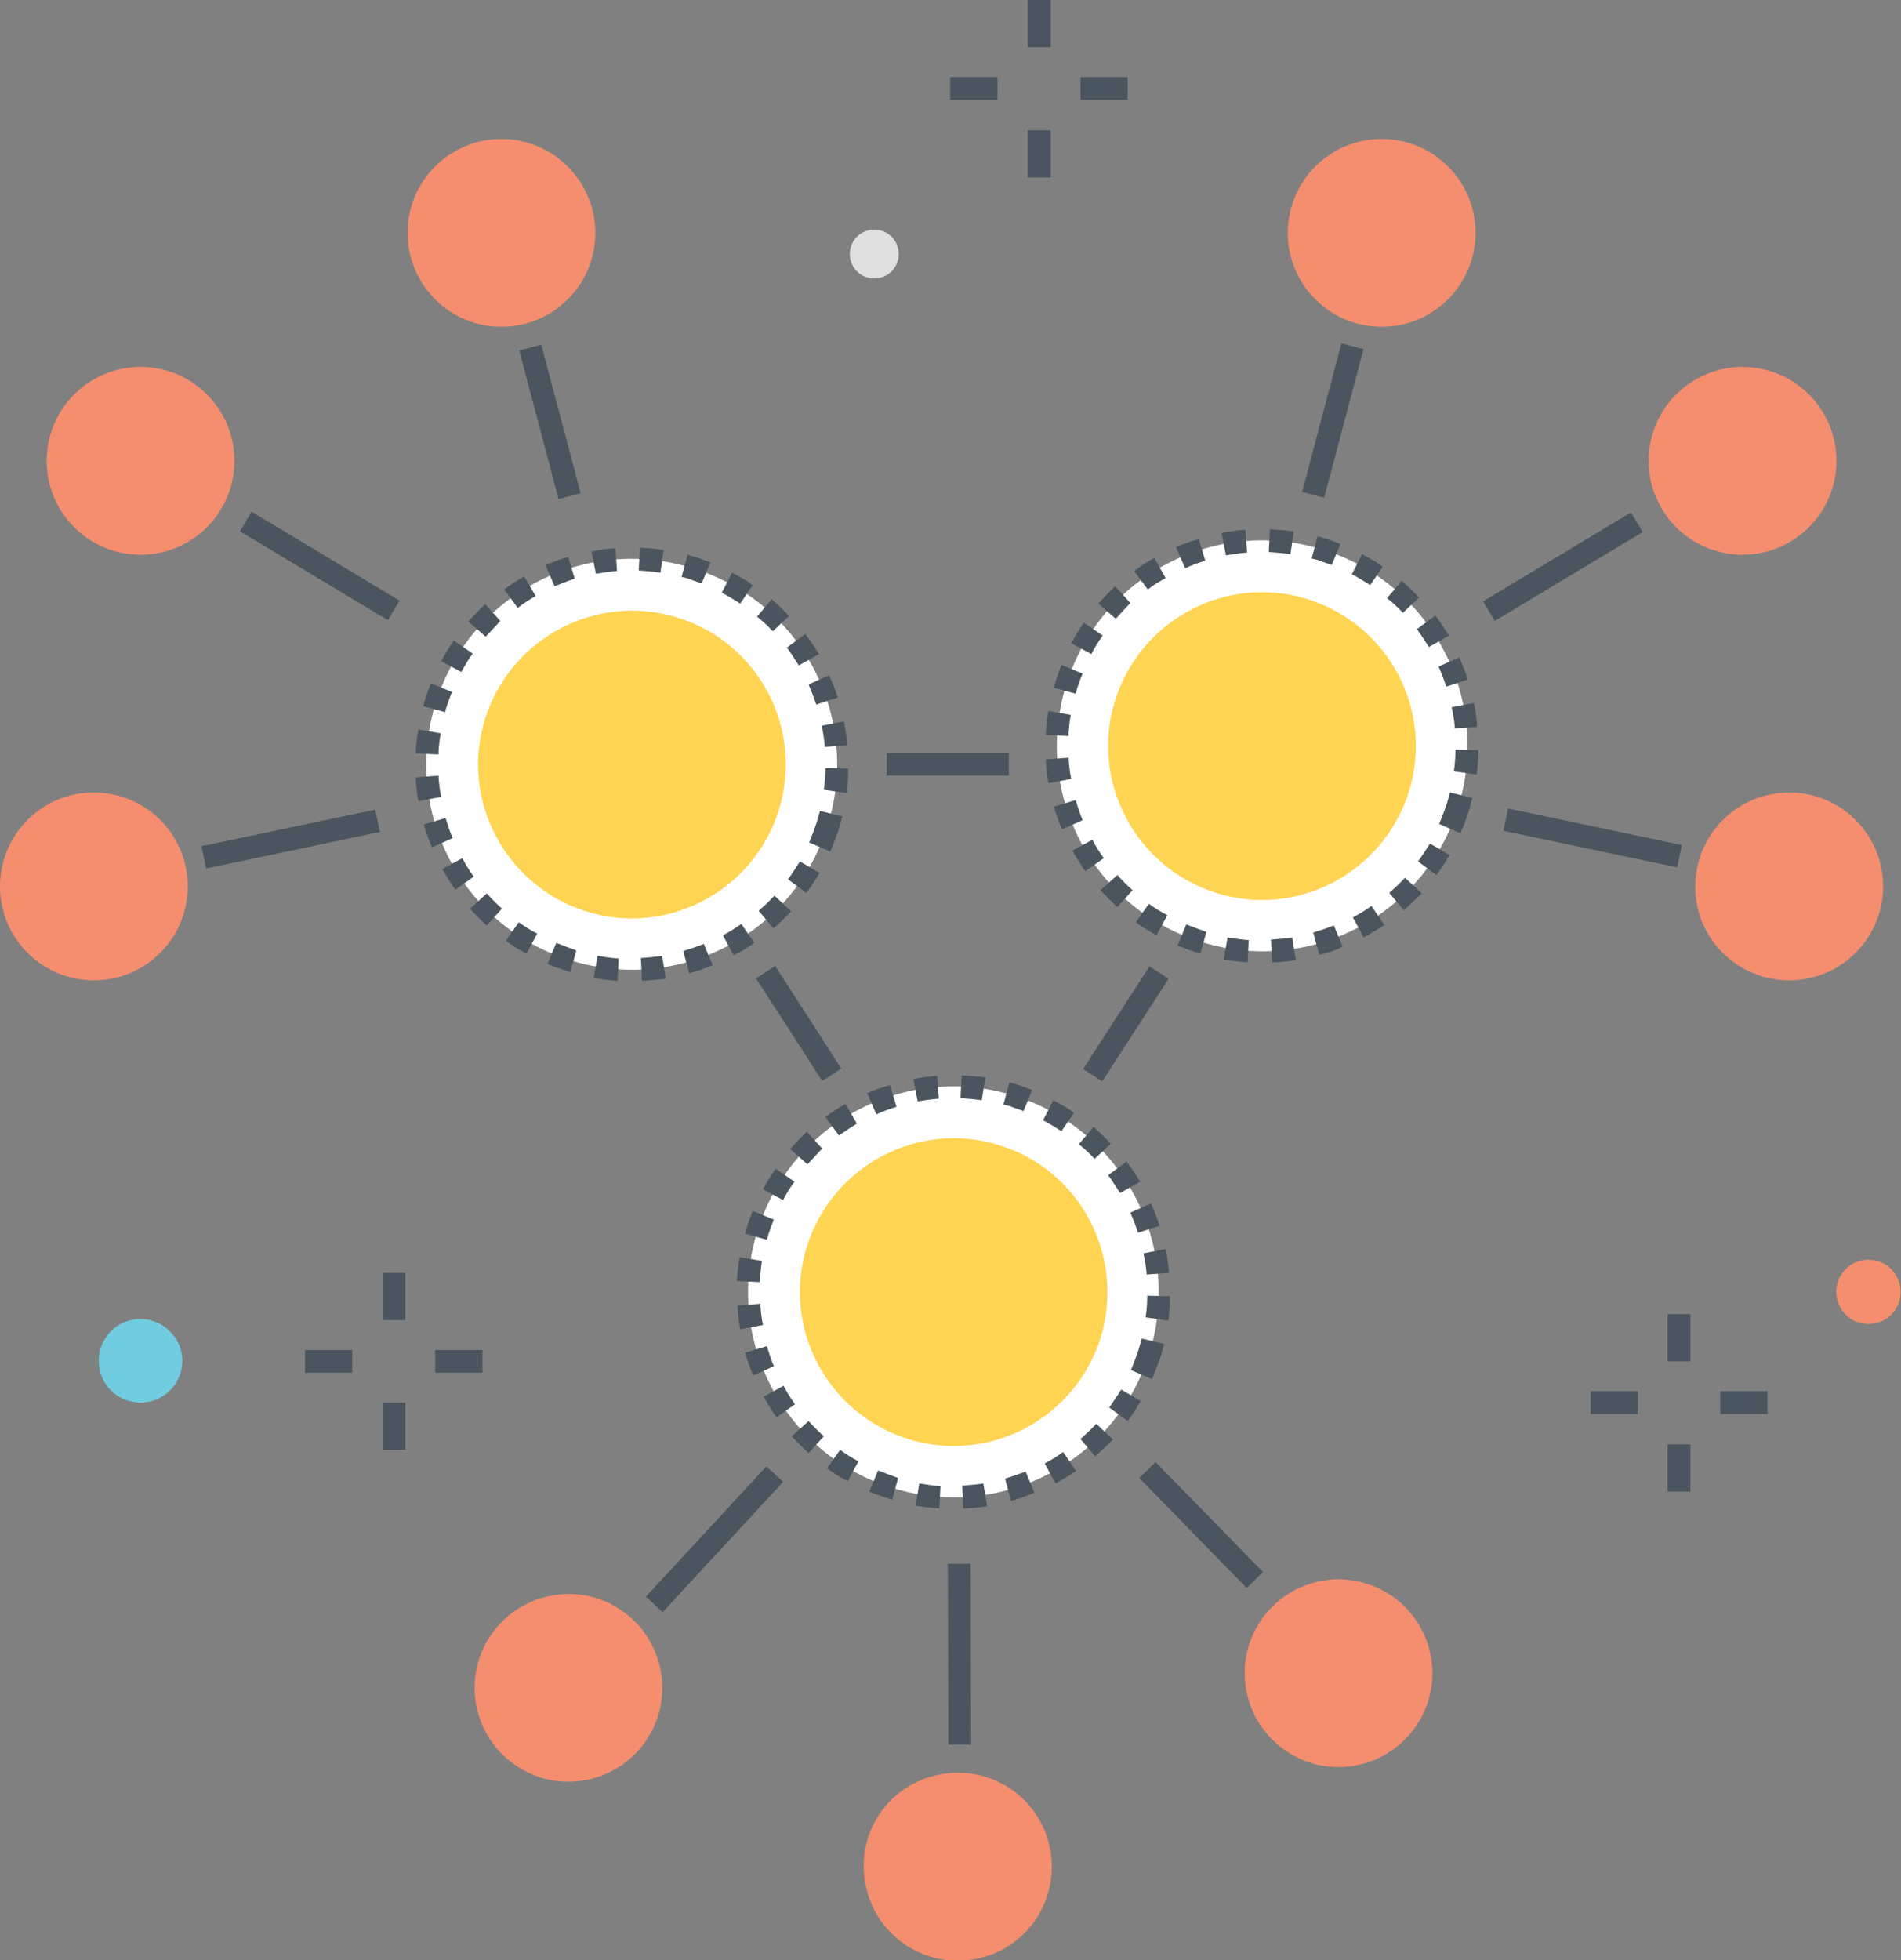 <?xml version="1.0" encoding="utf-8"?>
<!-- Generator: Adobe Illustrator 23.0.2, SVG Export Plug-In . SVG Version: 6.00 Build 0)  -->
<svg version="1.1" id="Layer_1" xmlns="http://www.w3.org/2000/svg" xmlns:xlink="http://www.w3.org/1999/xlink" x="0px" y="0px"
	 viewBox="0 0 350.3 361.1" style="enable-background:new 0 0 350.3 361.1;" xml:space="preserve">
<rect x="0" y="0" width="350.3" height="361.1" fill="#808080" stroke="none"/>
<style type="text/css">
	.st0{fill:#FFFFFF;}
	.st1{fill:#FFD452;}
	.st2{fill:#4A555F;}
	.st3{fill:#F58E6F;}
	.st4{fill:#71CCE0;}
	.st5{fill:#DFDFDF;}
</style>
<g>
	<g>
		<g>
			<g>
				<path class="st0" d="M152.5,152.1c-6.2,19.9-27.4,31.1-47.4,24.8c-19.9-6.2-31.1-27.4-24.8-47.4c6.2-19.9,27.4-31.1,47.4-24.8
					C147.7,110.9,158.8,132.1,152.5,152.1z"/>
			</g>
		</g>
		<g>
			<g>
				<path class="st1" d="M143.5,149.3c-4.7,14.9-20.6,23.3-35.5,18.6c-14.9-4.7-23.3-20.6-18.6-35.5c4.7-14.9,20.6-23.3,35.5-18.6
					C139.8,118.4,148.2,134.3,143.5,149.3z"/>
			</g>
		</g>
		<g>
			<g>
				<path class="st2" d="M118.3,180.7l-0.2-4.2c1.3-0.1,2.6-0.2,3.9-0.4l0.7,4.2C121.2,180.5,119.7,180.6,118.3,180.7z M113.8,180.7
					c-1.5-0.1-2.9-0.3-4.4-0.5l0.7-4.1c1.3,0.2,2.6,0.4,3.9,0.5L113.8,180.7z M127,179.3l-1.1-4.1c1.3-0.4,2.5-0.8,3.8-1.3l1.6,3.9
					C129.8,178.5,128.4,178.9,127,179.3z M105.1,179.1l-0.6-0.2c-1.2-0.4-2.4-0.8-3.6-1.3l1.6-3.9c1,0.4,2.1,0.8,3.2,1.2l0.5,0.2
					L105.1,179.1z M135.2,176l-2-3.7c1.2-0.6,2.3-1.3,3.4-2.1l2.4,3.5C137.8,174.6,136.5,175.3,135.2,176z M97,175.7
					c-1.3-0.7-2.6-1.5-3.8-2.4l2.4-3.4c1.1,0.8,2.2,1.5,3.4,2.1L97,175.7z M142.5,171l-2.7-3.2c1-0.9,2-1.8,2.9-2.8l3.1,2.9
					C144.7,169,143.7,170.1,142.5,171z M89.7,170.5c-1.1-1-2.1-2-3.1-3.1l3.1-2.8c0.9,1,1.8,1.9,2.8,2.8L89.7,170.5z M148.6,164.5
					l-3.4-2.5c0.8-1.1,1.5-2.2,2.2-3.3l3.6,2.1C150.3,162.1,149.4,163.4,148.6,164.5z M83.9,163.9c-0.9-1.2-1.6-2.5-2.4-3.8l3.7-2
					c0.6,1.2,1.3,2.3,2.1,3.4L83.9,163.9z M153,156.9l-3.9-1.7c0.5-1.2,1-2.5,1.4-3.7c0.2-0.7,0.4-1.4,0.6-2.1l4.1,1
					c-0.2,0.8-0.4,1.5-0.6,2.3C154.1,154.1,153.6,155.5,153,156.9z M79.6,156.1c-0.6-1.4-1.1-2.8-1.5-4.2l4-1.2
					c0.4,1.3,0.8,2.5,1.3,3.7L79.6,156.1z M77.1,147.6c-0.3-1.5-0.4-2.9-0.5-4.4l4.2-0.3c0.1,1.3,0.2,2.6,0.5,3.9L77.1,147.6z
					 M156,146.1l-4.2-0.6c0.2-1.3,0.3-2.6,0.3-4l4.2,0.1C156.3,143.1,156.2,144.6,156,146.1z M80.8,139l-4.2-0.2
					c0.1-1.5,0.2-3,0.5-4.4l4.1,0.7C81,136.4,80.8,137.7,80.8,139z M152,137.6c-0.1-1.3-0.3-2.6-0.6-3.9l4.1-0.8
					c0.3,1.4,0.5,2.9,0.6,4.4L152,137.6z M82,131.2l-4-1.1c0.1-0.4,0.2-0.8,0.3-1.1c0.3-1,0.7-2.1,1.1-3.1l3.9,1.6
					c-0.4,0.9-0.7,1.8-1,2.7C82.2,130.5,82.1,130.9,82,131.2z M150.4,129.8c-0.4-1.3-0.9-2.5-1.4-3.7l3.8-1.7
					c0.6,1.3,1.1,2.7,1.6,4.1L150.4,129.8z M85,123.8l-3.7-2c0.7-1.3,1.5-2.6,2.3-3.8l3.5,2.4C86.3,121.5,85.6,122.7,85,123.8z
					 M147.2,122.6c-0.7-1.1-1.4-2.2-2.2-3.3l3.4-2.5c0.9,1.2,1.7,2.4,2.5,3.7L147.2,122.6z M89.5,117.3l-3.2-2.8
					c1-1.1,2-2.2,3.1-3.2l2.8,3.1C91.3,115.4,90.4,116.3,89.5,117.3z M142.4,116.3c-0.9-1-1.9-1.9-2.9-2.7l2.7-3.2
					c1.1,1,2.2,2,3.2,3.1L142.4,116.3z M95.4,112l-2.5-3.4c1.2-0.9,2.4-1.7,3.7-2.4l2.1,3.6C97.5,110.5,96.4,111.2,95.4,112z
					 M136.4,111.2c-1.1-0.7-2.2-1.4-3.4-2l1.9-3.7c1.3,0.7,2.6,1.4,3.8,2.3L136.4,111.2z M102.2,108l-1.7-3.9
					c1.4-0.6,2.8-1.1,4.2-1.5l1.2,4C104.7,107,103.5,107.5,102.2,108z M129.3,107.5c-0.7-0.3-1.5-0.5-2.2-0.8
					c-0.5-0.2-1-0.3-1.5-0.4l1.1-4.1c0.6,0.2,1.1,0.3,1.7,0.5c0.8,0.3,1.7,0.6,2.5,0.9L129.3,107.5z M109.8,105.7l-0.8-4.1
					c1.4-0.3,2.9-0.5,4.4-0.6l0.3,4.2C112.4,105.3,111.1,105.5,109.8,105.7z M121.7,105.5c-1.3-0.2-2.6-0.3-4-0.4l0.2-4.2
					c1.5,0.1,3,0.2,4.4,0.4L121.7,105.5z"/>
			</g>
		</g>
		<g>
			<g>
				<path class="st0" d="M211.8,249.3c-6.2,19.9-27.4,31.1-47.4,24.8c-19.9-6.2-31.1-27.4-24.8-47.4c6.2-19.9,27.4-31.1,47.4-24.8
					C206.9,208.2,218,229.4,211.8,249.3z"/>
			</g>
		</g>
		<g>
			<g>
				<path class="st1" d="M202.8,246.5c-4.7,14.9-20.6,23.3-35.5,18.6c-14.9-4.7-23.3-20.6-18.6-35.5c4.7-14.9,20.6-23.3,35.5-18.6
					C199.1,215.6,207.4,231.5,202.8,246.5z"/>
			</g>
		</g>
		<g>
			<g>
				<path class="st2" d="M177.5,277.9l-0.2-4.2c1.3-0.1,2.6-0.2,3.9-0.4l0.7,4.2C180.5,277.7,179,277.9,177.5,277.9z M173.1,277.9
					c-1.5-0.1-3-0.3-4.4-0.5l0.7-4.1c1.3,0.2,2.6,0.4,3.9,0.5L173.1,277.9z M186.3,276.5l-1.1-4.1c1.3-0.4,2.5-0.8,3.8-1.3l1.6,3.9
					C189.1,275.7,187.7,276.1,186.3,276.5z M164.4,276.3l-0.6-0.2c-1.2-0.4-2.4-0.8-3.6-1.3l1.6-3.9c1,0.4,2.1,0.8,3.2,1.2l0.5,0.2
					L164.4,276.3z M194.5,273.3l-2-3.7c1.2-0.6,2.3-1.3,3.4-2.1l2.4,3.5C197.1,271.8,195.8,272.6,194.5,273.3z M156.2,272.9
					c-1.3-0.7-2.6-1.5-3.8-2.4l2.4-3.4c1.1,0.8,2.2,1.5,3.4,2.1L156.2,272.9z M201.8,268.3l-2.7-3.2c1-0.9,2-1.8,2.9-2.8l3.1,2.9
					C204,266.3,202.9,267.3,201.8,268.3z M149,267.7c-1.1-1-2.1-2-3.1-3.1l3.1-2.8c0.9,1,1.8,1.9,2.8,2.8L149,267.7z M207.8,261.8
					l-3.4-2.5c0.8-1.1,1.5-2.2,2.2-3.3l3.6,2.1C209.5,259.3,208.7,260.6,207.8,261.8z M143.1,261.1c-0.9-1.2-1.6-2.5-2.4-3.8l3.7-2
					c0.6,1.2,1.3,2.3,2.1,3.4L143.1,261.1z M212.3,254.1l-3.9-1.7c0.5-1.2,1-2.5,1.4-3.7c0.2-0.7,0.4-1.4,0.6-2.1l4.1,1
					c-0.2,0.8-0.4,1.5-0.6,2.3C213.4,251.3,212.8,252.7,212.3,254.1z M138.8,253.4c-0.6-1.4-1.1-2.8-1.5-4.2l4-1.2
					c0.4,1.3,0.8,2.5,1.3,3.7L138.8,253.4z M136.4,244.9c-0.3-1.5-0.4-2.9-0.5-4.4l4.2-0.3c0.1,1.3,0.2,2.6,0.5,3.9L136.4,244.9z
					 M215.3,243.3l-4.2-0.6c0.2-1.3,0.3-2.6,0.3-4l4.2,0.1C215.6,240.3,215.5,241.8,215.3,243.3z M140,236.2l-4.2-0.2
					c0.1-1.5,0.2-3,0.5-4.4l4.1,0.7C140.2,233.6,140.1,234.9,140,236.2z M211.3,234.8c-0.1-1.3-0.3-2.6-0.6-3.9l4.1-0.8
					c0.3,1.4,0.5,2.9,0.6,4.4L211.3,234.8z M141.3,228.4l-4-1.1c0.1-0.4,0.2-0.8,0.3-1.1c0.3-1,0.7-2.1,1.1-3.1l3.9,1.6
					c-0.4,0.9-0.7,1.8-1,2.7C141.5,227.7,141.4,228.1,141.3,228.4z M209.7,227.1c-0.4-1.3-0.9-2.5-1.4-3.7l3.8-1.7
					c0.6,1.3,1.1,2.7,1.6,4.1L209.7,227.1z M144.3,221.1l-3.7-2c0.7-1.3,1.5-2.6,2.3-3.8l3.5,2.4
					C145.6,218.8,144.9,219.9,144.3,221.1z M206.4,219.8c-0.7-1.1-1.4-2.2-2.2-3.3l3.4-2.5c0.9,1.2,1.7,2.4,2.5,3.7L206.4,219.8z
					 M148.8,214.5l-3.2-2.8c1-1.1,2-2.2,3.1-3.2l2.8,3.1C150.6,212.6,149.6,213.6,148.8,214.5z M201.7,213.5c-0.9-1-1.9-1.9-2.9-2.7
					l2.7-3.2c1.1,1,2.2,2,3.2,3.1L201.7,213.5z M154.6,209.2l-2.5-3.4c1.2-0.9,2.4-1.7,3.7-2.4l2.1,3.6
					C156.8,207.7,155.7,208.4,154.6,209.2z M195.6,208.4c-1.1-0.7-2.2-1.4-3.4-2l1.9-3.7c1.3,0.7,2.6,1.4,3.8,2.3L195.6,208.4z
					 M161.5,205.3l-1.7-3.9c1.4-0.6,2.8-1.1,4.2-1.5l1.2,4C164,204.3,162.7,204.7,161.5,205.3z M188.6,204.7
					c-0.7-0.3-1.5-0.5-2.2-0.8c-0.5-0.2-1-0.3-1.5-0.4l1.1-4.1c0.6,0.2,1.1,0.3,1.7,0.5c0.8,0.3,1.7,0.6,2.5,0.9L188.6,204.7z
					 M169.1,202.9l-0.8-4.1c1.4-0.3,2.9-0.5,4.4-0.6l0.3,4.2C171.7,202.5,170.4,202.7,169.1,202.9z M180.9,202.7
					c-1.3-0.2-2.6-0.3-3.9-0.4l0.2-4.2c1.5,0.1,3,0.2,4.4,0.4L180.9,202.7z"/>
			</g>
		</g>
		<g>
			<g>
				<path class="st0" d="M268.7,148.7c-6.2,19.9-27.4,31.1-47.4,24.8c-19.9-6.2-31.1-27.4-24.8-47.4c6.2-19.9,27.4-31.1,47.4-24.8
					C263.8,107.6,274.9,128.8,268.7,148.7z"/>
			</g>
		</g>
		<g>
			<g>
				<path class="st1" d="M259.6,145.9c-4.7,14.9-20.6,23.3-35.5,18.6c-14.9-4.7-23.3-20.6-18.6-35.5s20.6-23.3,35.5-18.6
					C255.9,115.1,264.3,130.9,259.6,145.9z"/>
			</g>
		</g>
		<g>
			<g>
				<path class="st2" d="M234.4,177.3l-0.2-4.2c1.3-0.1,2.6-0.2,3.9-0.4l0.7,4.2C237.3,177.1,235.9,177.3,234.4,177.3z M229.9,177.3
					c-1.5-0.1-2.9-0.3-4.4-0.5l0.7-4.1c1.3,0.2,2.6,0.4,3.9,0.5L229.9,177.3z M243.1,175.9l-1.1-4.1c1.3-0.4,2.5-0.8,3.8-1.3
					l1.6,3.9C246,175.1,244.5,175.6,243.1,175.9z M221.2,175.7l-0.6-0.2c-1.2-0.4-2.4-0.8-3.6-1.3l1.6-3.9c1,0.4,2.1,0.8,3.2,1.2
					l0.5,0.2L221.2,175.7z M251.3,172.7l-2-3.7c1.2-0.6,2.3-1.3,3.4-2.1l2.4,3.5C253.9,171.2,252.6,172,251.3,172.7z M213.1,172.3
					c-1.3-0.7-2.6-1.5-3.8-2.4l2.4-3.4c1.1,0.8,2.2,1.5,3.4,2.1L213.1,172.3z M258.7,167.7l-2.7-3.2c1-0.9,2-1.8,2.9-2.8l3.1,2.9
					C260.8,165.7,259.8,166.7,258.7,167.7z M205.9,167.1c-1.1-1-2.1-2-3.1-3.1l3.1-2.8c0.9,1,1.8,1.9,2.8,2.8L205.9,167.1z
					 M264.7,161.2l-3.4-2.5c0.8-1.1,1.5-2.2,2.2-3.3l3.6,2.1C266.4,158.7,265.6,160,264.7,161.2z M200,160.5
					c-0.9-1.2-1.6-2.5-2.4-3.8l3.7-2c0.6,1.2,1.3,2.3,2.1,3.4L200,160.5z M269.1,153.5l-3.9-1.7c0.5-1.2,1-2.5,1.4-3.7
					c0.2-0.7,0.4-1.4,0.6-2.1l4.1,1c-0.2,0.8-0.4,1.5-0.6,2.3C270.2,150.8,269.7,152.2,269.1,153.5z M195.7,152.8
					c-0.6-1.4-1.1-2.8-1.5-4.2l4-1.2c0.4,1.3,0.8,2.5,1.3,3.7L195.7,152.8z M193.2,144.3c-0.3-1.5-0.4-2.9-0.5-4.4l4.2-0.3
					c0.1,1.3,0.2,2.6,0.5,3.9L193.2,144.3z M272.1,142.7l-4.2-0.6c0.2-1.3,0.3-2.6,0.3-4l4.2,0.1
					C272.4,139.7,272.3,141.2,272.1,142.7z M196.9,135.6l-4.2-0.2c0.1-1.5,0.2-3,0.5-4.4l4.1,0.7C197.1,133,196.9,134.3,196.9,135.6
					z M268.1,134.2c-0.1-1.3-0.3-2.6-0.6-3.9l4.1-0.8c0.3,1.4,0.5,2.9,0.6,4.4L268.1,134.2z M198.2,127.8l-4-1.1
					c0.1-0.4,0.2-0.8,0.3-1.1c0.3-1,0.7-2.1,1.1-3.1l3.9,1.6c-0.4,0.9-0.7,1.8-1,2.7C198.4,127.1,198.3,127.5,198.2,127.8z
					 M266.5,126.5c-0.4-1.3-0.9-2.5-1.4-3.7l3.8-1.7c0.6,1.3,1.1,2.7,1.6,4.1L266.5,126.5z M201.1,120.5l-3.7-2
					c0.7-1.3,1.5-2.6,2.3-3.8l3.5,2.4C202.4,118.2,201.7,119.3,201.1,120.5z M263.3,119.2c-0.7-1.1-1.4-2.2-2.2-3.3l3.4-2.5
					c0.9,1.2,1.7,2.4,2.5,3.7L263.3,119.2z M205.6,114l-3.2-2.8c1-1.1,2-2.2,3.1-3.2l2.8,3.1C207.4,112,206.5,113,205.6,114z
					 M258.5,112.9c-0.9-1-1.9-1.9-2.9-2.7l2.7-3.2c1.1,1,2.2,2,3.2,3.1L258.5,112.9z M211.5,108.6l-2.5-3.4c1.2-0.9,2.4-1.7,3.7-2.4
					l2.1,3.7C213.7,107.1,212.5,107.8,211.5,108.6z M252.5,107.8c-1.1-0.7-2.2-1.4-3.4-2l1.9-3.7c1.3,0.7,2.6,1.4,3.8,2.3
					L252.5,107.8z M218.4,104.7l-1.7-3.9c1.4-0.6,2.8-1.1,4.2-1.5l1.2,4C220.8,103.7,219.6,104.1,218.4,104.7z M245.4,104.1
					c-0.7-0.3-1.5-0.5-2.2-0.8c-0.5-0.2-1-0.3-1.5-0.4l1.1-4.1c0.6,0.2,1.1,0.3,1.7,0.5c0.8,0.3,1.7,0.6,2.5,0.9L245.4,104.1z
					 M225.9,102.3l-0.8-4.1c1.4-0.3,2.9-0.5,4.4-0.6l0.3,4.2C228.5,101.9,227.2,102.1,225.9,102.3z M237.8,102.1
					c-1.3-0.2-2.6-0.3-4-0.4l0.2-4.2c1.5,0.1,3,0.2,4.4,0.4L237.8,102.1z"/>
			</g>
		</g>
		<g>
			<g>
				<path class="st3" d="M237.3,42.9c0,9.6,7.8,17.3,17.3,17.3c9.6,0,17.3-7.8,17.3-17.3c0-9.6-7.8-17.3-17.3-17.3
					C245,25.6,237.3,33.4,237.3,42.9z"/>
			</g>
		</g>
		<g>
			<g>
				<path class="st3" d="M329.7,180.6c9.6,0,17.3-7.8,17.3-17.3c0-9.6-7.8-17.3-17.3-17.3c-9.6,0-17.3,7.8-17.3,17.3
					C312.3,172.8,320.1,180.6,329.7,180.6z"/>
			</g>
		</g>
		<g>
			<g>
				<circle class="st3" cx="321.1" cy="84.9" r="17.3"/>
			</g>
		</g>
		<g>
			<g>
				
					<rect x="272.1" y="102.2" transform="matrix(0.857 -0.515 0.515 0.857 -12.545 163.342)" class="st2" width="31.8" height="4.2"/>
			</g>
		</g>
		<g>
			<g>
				
					<rect x="231.5" y="75.5" transform="matrix(0.256 -0.967 0.967 0.256 107.675 295.154)" class="st2" width="28.3" height="4.2"/>
			</g>
		</g>
		<g>
			<g>
				
					<rect x="291.3" y="138.2" transform="matrix(0.206 -0.979 0.979 0.206 81.731 409.772)" class="st2" width="4.2" height="32.7"/>
			</g>
		</g>
		<g>
			<g>
				<path class="st3" d="M255.5,293.4c-8.2-4.9-18.8-2.2-23.7,6c-4.9,8.2-2.2,18.8,6,23.7c8.2,4.9,18.8,2.2,23.7-6
					C266.4,308.9,263.7,298.3,255.5,293.4z"/>
			</g>
		</g>
		<g>
			<g>
				<path class="st3" d="M89.9,302.1c-4.9,8.2-2.2,18.8,6,23.7c8.2,4.9,18.8,2.2,23.7-6c4.9-8.2,2.2-18.8-6-23.7
					C105.5,291.2,94.8,293.9,89.9,302.1z"/>
			</g>
		</g>
		<g>
			<g>
				<path class="st3" d="M159.7,348.1c2.3,9.3,11.7,14.9,21,12.6c9.3-2.3,14.9-11.7,12.6-21c-2.3-9.3-11.7-14.9-21-12.6
					C162.9,329.4,157.3,338.8,159.7,348.1z"/>
			</g>
		</g>
		<g>
			<g>
				
					<rect x="174.7" y="288.1" transform="matrix(1 -2.990861e-03 2.990861e-03 1 -0.911 0.53)" class="st2" width="4.2" height="33.3"/>
			</g>
		</g>
		<g>
			<g>
				
					<rect x="219" y="266.8" transform="matrix(0.716 -0.699 0.699 0.716 -133.357 234.346)" class="st2" width="4.2" height="28.3"/>
			</g>
		</g>
		<g>
			<g>
				
					<rect x="115.4" y="281.3" transform="matrix(0.679 -0.734 0.734 0.679 -165.807 187.855)" class="st2" width="32.7" height="4.2"/>
			</g>
		</g>
		<g>
			<g>
				<path class="st3" d="M109.7,42.9c0,9.6-7.8,17.3-17.3,17.3c-9.6,0-17.3-7.8-17.3-17.3c0-9.6,7.8-17.3,17.3-17.3
					C101.9,25.6,109.7,33.4,109.7,42.9z"/>
			</g>
		</g>
		<g>
			<g>
				<circle class="st3" cx="17.3" cy="163.3" r="17.3"/>
			</g>
		</g>
		<g>
			<g>
				<circle class="st3" cx="25.9" cy="84.9" r="17.3"/>
			</g>
		</g>
		<g>
			<g>
				
					<rect x="56.8" y="88.4" transform="matrix(0.515 -0.857 0.857 0.515 -60.793 101.033)" class="st2" width="4.2" height="31.8"/>
			</g>
		</g>
		<g>
			<g>
				
					<rect x="99.2" y="63.5" transform="matrix(0.967 -0.256 0.256 0.967 -16.503 28.559)" class="st2" width="4.2" height="28.3"/>
			</g>
		</g>
		<g>
			<g>
				
					<rect x="37.2" y="152.4" transform="matrix(0.979 -0.206 0.206 0.979 -30.688 14.355)" class="st2" width="32.7" height="4.2"/>
			</g>
		</g>
		<g>
			<g>
				<rect x="163.4" y="138.7" class="st2" width="22.5" height="4.2"/>
			</g>
		</g>
		<g>
			<g>
				
					<rect x="145.2" y="177.2" transform="matrix(0.84 -0.542 0.542 0.84 -78.7 110.087)" class="st2" width="4.2" height="22.5"/>
			</g>
		</g>
		<g>
			<g>
				
					<rect x="196.1" y="186.4" transform="matrix(0.543 -0.84 0.84 0.543 -63.474 260.449)" class="st2" width="22.5" height="4.2"/>
			</g>
		</g>
	</g>
	<g>
		<g>
			<g>
				<rect x="307.3" y="242.1" class="st2" width="4.2" height="8.7"/>
			</g>
		</g>
		<g>
			<g>
				<rect x="307.3" y="266.1" class="st2" width="4.2" height="8.7"/>
			</g>
		</g>
		<g>
			<g>
				<rect x="317" y="256.3" class="st2" width="8.7" height="4.2"/>
			</g>
		</g>
		<g>
			<g>
				<rect x="293.1" y="256.3" class="st2" width="8.7" height="4.2"/>
			</g>
		</g>
	</g>
	<g>
		<g>
			<g>
				<rect x="189.4" class="st2" width="4.2" height="8.7"/>
			</g>
		</g>
		<g>
			<g>
				<rect x="189.4" y="24" class="st2" width="4.2" height="8.7"/>
			</g>
		</g>
		<g>
			<g>
				<rect x="199.1" y="14.2" class="st2" width="8.7" height="4.2"/>
			</g>
		</g>
		<g>
			<g>
				<rect x="175.1" y="14.2" class="st2" width="8.7" height="4.2"/>
			</g>
		</g>
		<g>
			<g>
				<g>
					<rect x="70.5" y="234.5" class="st2" width="4.2" height="8.7"/>
				</g>
			</g>
			<g>
				<g>
					<rect x="70.5" y="258.4" class="st2" width="4.2" height="8.7"/>
				</g>
			</g>
			<g>
				<g>
					<rect x="80.2" y="248.7" class="st2" width="8.7" height="4.2"/>
				</g>
			</g>
			<g>
				<g>
					<rect x="56.2" y="248.7" class="st2" width="8.7" height="4.2"/>
				</g>
			</g>
		</g>
	</g>
	<g>
		<g>
			<path class="st3" d="M348.5,242.2c-2.3,2.3-6.1,2.3-8.4,0c-2.3-2.3-2.3-6.1,0-8.4c2.3-2.3,6.1-2.3,8.4,0
				C350.8,236.2,350.8,239.9,348.5,242.2z"/>
		</g>
	</g>
	<g>
		<g>
			<path class="st4" d="M33.6,250.7c0,4.2-3.4,7.7-7.7,7.7c-4.3,0-7.7-3.4-7.7-7.7c0-4.3,3.4-7.7,7.7-7.7
				C30.1,243,33.6,246.5,33.6,250.7z"/>
		</g>
	</g>
	<g>
		<g>
			<path class="st5" d="M165.6,46.8c0,2.5-2,4.5-4.5,4.5c-2.5,0-4.5-2-4.5-4.5c0-2.5,2-4.5,4.5-4.5
				C163.6,42.3,165.6,44.3,165.6,46.8z"/>
		</g>
	</g>
</g>
</svg>

